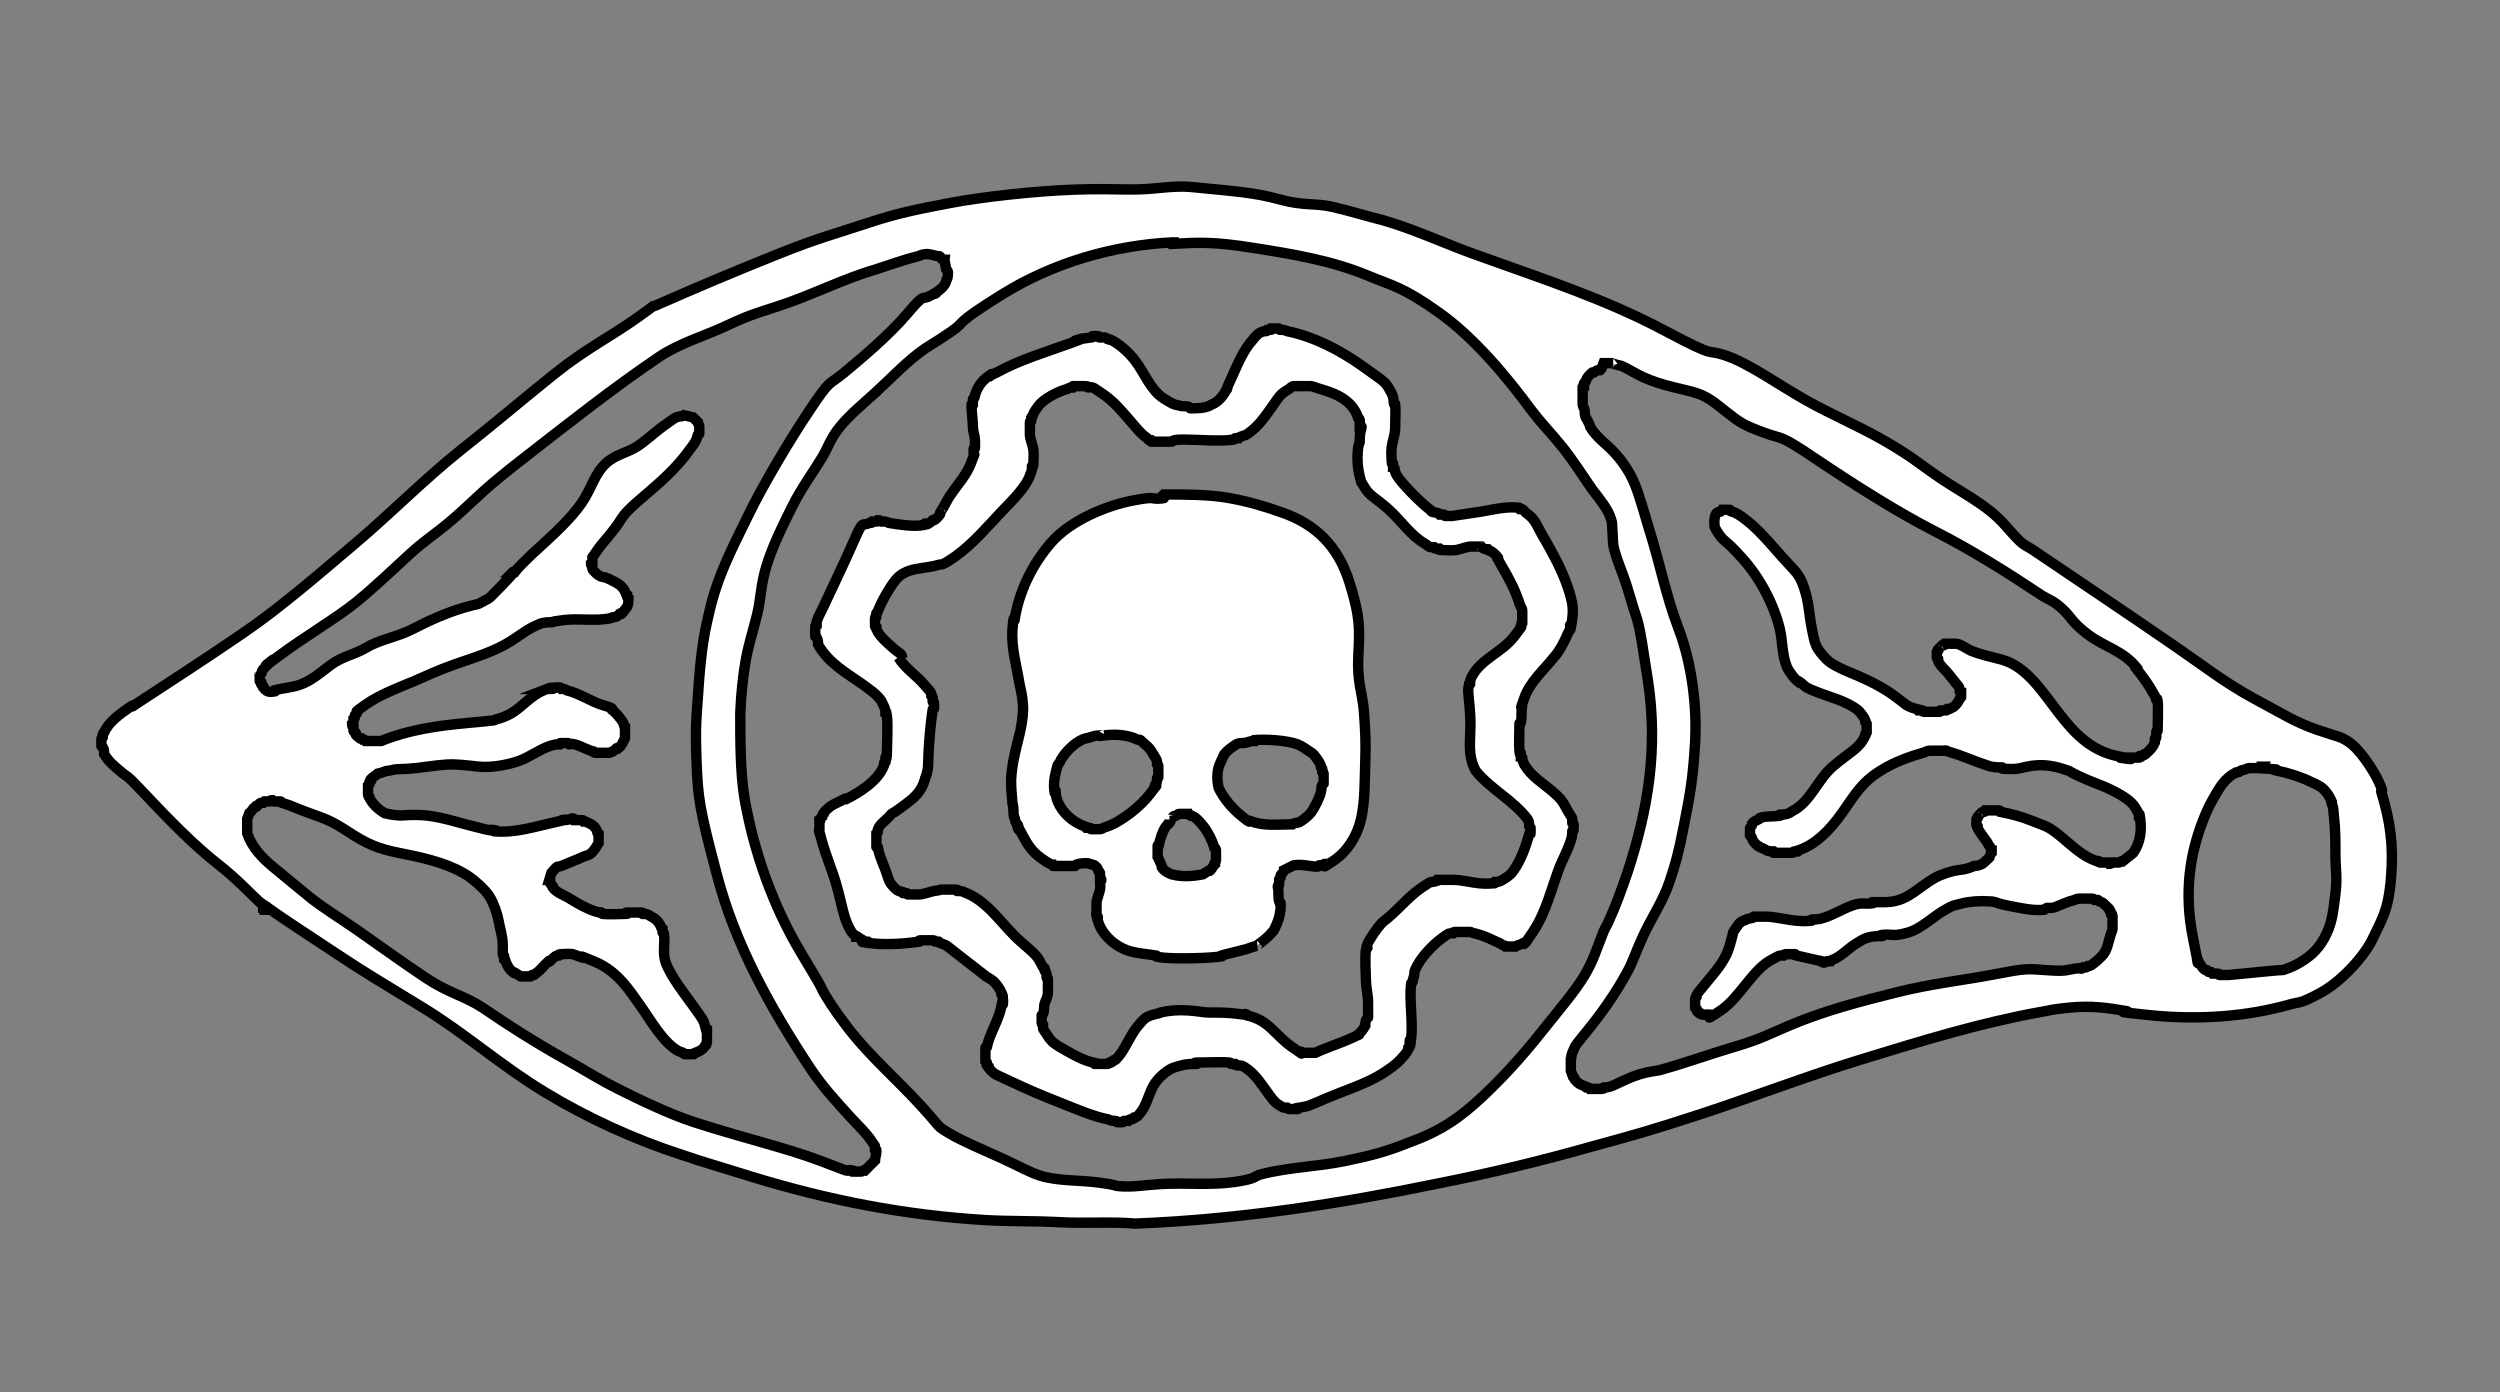 <?xml version="1.0" encoding="UTF-8"?>
<svg id="Layer_1" xmlns="http://www.w3.org/2000/svg" version="1.1" viewBox="0 0 360 200.5">
  <rect x="0" y="0" width="360" height="200.5" fill="#808080" stroke="none"/>
  <!-- Generator: Adobe Illustrator 29.8.2, SVG Export Plug-In . SVG Version: 2.1.1 Build 3)  -->
  <defs>
    <style>
      .st0 {
        fill: #fff;
        stroke: #000;
        stroke-miterlimit: 10;
        stroke-width: 1.5px;
      }
    </style>
  </defs>
  <path class="st0" d="M38.2,131v-.3h-.3v-.3c-2.1-2-4-4-6.3-5.8-3.6-2.8-7.3-6.6-10.5-10s-2.4-2.4-3.6-3.4-1.8-1.5-2.5-2.6c0-.3,0-.7-.2-1s-.2,0-.2-.2v-1c0-.3.1,0,.2-.2v-.5c0-.2.1,0,.2-.2.5-1.4,2.4-2.8,3.6-3.6s.4,0,.5-.2c5.5-3.6,10.6-6.9,16-10.6,5.4-3.7,10.9-8.5,16-12.8s10.1-9.4,15.4-13.6,8.9-7.3,13.4-10.9,8-5.3,11.8-8,1.6-1.3,2.7-1.8c5.9-2.6,11.6-5,17.6-7.4s8.5-3,13-4.5,7.8-2.1,12-2.9,11.9-1.7,17.9-1.9,7.8.2,11.7-.2,4.5-.2,6.7,0c3.9.4,7.3.6,10.9,1.6s5.1.5,7.7,1.1,4.8,1.3,7.2,1.9c4.9,1.4,9.6,3.7,14.6,5.4,8.6,3.1,17.5,6,25.8,10.4s5.7,2.6,9,3.7,7.6,4.2,11.5,6.4,7.6,3.7,11.4,5.9,4.9,3.2,7.2,4.8c3.5,2.5,7.4,4.2,10.2,7.4s2.3,2.4,4.1,3.6c6.8,4.6,13.7,9.2,20.5,13.9,3.8,2.6,7.1,5.2,11.2,7.4s5.9,3.4,9.1,4.5,3.2.9,4.3,1.6c1.7,1,3.8,4.2,4.6,6s.2.9.3,1.3c1.3,4.3,1.8,7.7,1.4,12.5-.4,4.8-1.4,6-2.6,8.6s-4.6,6.3-7.6,7.9-2.7,1.2-4.2,1.6c-6.3,1.8-13.2,2.3-20.2,1.6s-2.4-.4-3.5-.6c-2.8-.5-5.2-.8-8.2-.5s-2.7.4-4,.6c-8.9,1.6-17.3,4.2-26.1,6.9-7.5,2.3-15.3,5.3-22.9,7.8s-10.3,3.2-15.4,4.6c-7.4,2.1-14.8,3.9-22.4,5.4-14.1,2.9-28.5,5.2-43.7,5.8-3.3-.3-7.4,0-10.9-.2s-7.1-.1-10.6-.3c-11.8-.7-22.8-2.9-33.6-6.2s-6.8-2.1-10.2-3.2c-6.8-2.2-13.6-5.3-19.7-9-6.3-3.8-11.4-8.4-17.6-12.2s-8.3-5-12.5-7.8-6.9-4.5-10.3-6.9v.6ZM168.9,34.9c-8.5.4-17.2,2.9-24.6,7.5s-4.9,3.7-7.4,5.4-2.5,1.6-3.7,2.4c-2.6,1.8-4.7,4.1-7,6.2s-3.7,3.2-5.2,5-1.8,3.2-2.7,4.6c-1.4,2.3-2.9,4.3-4.2,6.9s-2.8,5.6-3.7,8.5-.8,4.8-1.4,7.2-1.2,4.2-1.6,6.4-.7,5.1-.8,7.7c0,4,0,8.5.6,12.2,1.3,7.6,4.1,15.6,8.2,22.4s2.3,4.1,3.5,6.1,2.3,3.4,3.5,5c3,3.8,6.8,7.1,10.1,10.7s2.2,2.9,4.2,4.1,5.2,2.5,7.8,3.7,3.5,1.8,5.3,2.4c2.6.8,5.6.6,8.5,1s1.9.4,2.7.5c2.1.2,4.2-.2,6.2-.3,3.5-.2,7.2.2,10.6-.3s2.6-.8,3.8-1.1c3.8-1,8.1-1.1,12-1.9s6.1-1.4,9.1-2.6c4.7-1.7,7.4-3.5,11-6.9s6.4-6.7,9.4-10.5,5.1-6,6.6-9.9,1.1-3,1.8-4.3c1.2-2.6,2-4.9,2.9-7.5,2.9-8.9,4.4-17.6,2.9-27.5s-1.3-7.7-2.4-11.5-1.4-4.1-2.1-6.2-.5-2.4-.6-3.7,0-1.2-.2-1.8c-.4-1.5-1.8-3.1-2.7-4.3-1.4-2-2.7-4.1-4.3-6.1s-3-3.4-4.3-5.1c-3.7-5-8.3-10.6-13.5-14.3s-6.6-3.8-10.2-5.3c-5.3-2.2-10.8-3.1-16.5-4s-7.6-.8-11.5-.6v-.2ZM136,37.4h-.2c-.2,0-.3-.4-.5-.5-.7,0-1.3-.4-2.1-.3s-.8.3-1,.3c-2.1.5-4.2,1.3-6.1,1.9-4.8,1.4-9.4,3.8-14.1,5.3s-5.2,1.8-7.8,3-6.5,2.4-9.3,4.3c-6.5,4.4-12.7,9.3-19,14.2-6.3,4.9-6.4,5.3-9.6,8.2s-4.8,3.7-7.2,5.9-5.1,4.8-7.8,7-7.6,5.1-11.2,7.8-.7.4-.8.5c-.3.3-1.3,1.2-1.5,1.5s0,.4-.2.5,0,0-.2.2v.8c0,.2,0,0,.2.2v.3c0,.1.2.2.3.3s0,0,0,.2c.4.5.7.7,1.4.6s0,0,.2-.2c1.1-.3,2.6-.4,3.7-.8,1.7-.6,3-1.8,4.5-2.9s3.1-1.4,4.6-2.2.7-.4,1.1-.6c2.1-1,4.1-1.3,6.2-2.4s4.8-2.3,7.2-3,1.7-.3,2.6-.8,1-.5,1.3-.8,2.9-2.9,3.1-3.3,0-.2,0-.2h.3c.6-.8,1.6-1.7,2.5-2.6,2.2-2,4.8-4.3,6.6-6.6s2.1-4.2,3.5-5.9,3.3-2,4.7-2.8,2.8-2.2,4.2-3.2,1.6-1.2,2.1-1.3.6,0,.8-.2l1.3.3.7.7c0,.3.2.4.2.5v1.1c0,.2,0,0-.2.2-.2.8-.5,1.3-1,1.9-2.1,3-4.5,5-7.3,7.4s-2.4,2.5-3.6,4.1-1.9,2.2-2.7,3.4-.6.7-.6,1v.5c0,.2,0,0-.2.2,0,.2,0,.3.2.3v.5c0,.2.9,1,1,1,.3.2.8.2,1,.3.5.2,1.5.7,1.9,1s.7.7.9,1.2,0,0,.2.2v.3c0,.1,0,0,.2.2,0,.5,0,.9-.2,1.3-.3.3-.4.6-.7.9s0,0-.2,0c-.2,0-.4.4-.6.5s-.6,0-.8.2c-2.2.5-4.5,0-6.9.3s-1.2.3-1.6.3c-.6,0-1.3,0-1.9.3-1.5.6-2.6,1.5-4,2.4-2.5,1.6-5.4,2.4-8.2,3.4s-3.9,1.6-5.8,2.4-4.9,1.9-7,3.4-.9.7-1.2,1.2-.3.2-.3.3v.3c0,.1,0,0-.2.2v.5c0,.2,0,0-.2.2,0,.3,0,.4.2.5v.5c0,.2.2.2.3.3s0,0,0,.2.5.5.6.6,0,0,.2,0,0,0,.2.2c0,0,.4,0,.5.2h2.2c3.9-1.6,8.1-2.2,12.5-2.6s2.1-.2,3-.3.6,0,1-.2c.8-.2,1.3-.4,2.1-.8,1.6-.9,3-2.7,4.8-3.4s.5-.2.5-.2h.8c.2,0,0-.2.2-.2h.8c.2,0,0,0,.2.2.3,0,.5,0,.8.2,2,.5,3.6,1.7,5.4,2.2s1,.6,1.1.6c.5.3,1.5,1.5,1.7,2s0,.4.2.5v1.6c-.3.5-.4,1-.9,1.4s0,0-.2,0c-.2,0-.4.4-.6.5-.3,0-.4.2-.5.2h-1.8c-.4,0-.5,0-.6-.2-.8-.2-1.8-.8-2.6-1s-.6,0-.8,0,0-.2-.2-.2h-1c-.3,0,0,0-.2.2h-.6c-1.6.3-3.1,1.4-4.6,2.1s-4.4,1.3-6.4,1.1-3.2-.4-4.8-.3-3.7.5-5.4.6-1.6,0-2.4.2-.5,0-1,.2-.6.2-1,.3c-.3.3-.6.4-.9.7s0,0,0,.2-.3.2-.3.3v.3c0,.1,0,0-.2.2v1.3c0,.3.3.2.2.5.5.9,1.2,1.6,2.2,2.2.9.2,1.8.4,2.9.3,3.9-.3,6.3.7,9.9,1.6s1.5.4,2.7.5,0,.2.2.2c3.1.3,6-.7,8.8-1.3s.8-.3,1-.3c.5,0,.8,0,1.3-.2s.6.2.6.2h1c.3,0,0,0,.2.2h.3c0,0,.9.4,1,.5.4.3.6.6.7,1s0,0,.2.2v1.4c-.3.5-.6,1-1,1.4s-.9.4-1.3.6c-.8.4-1.7.7-2.6,1.1s-.7.2-1,.3-.6.6-.9.9l-.3,1c.3,0,0,.4.2.6s.2.2.3.3,0,0,0,.2c.5.7,1.6,1.1,2.3,1.5,1.1.7,2.5,1.5,3.7,1.9s.6,0,1,.2,0,.2.2.2c.8.1,2.3,0,3.2,0s0-.2.2-.2h2.1c.5,0,0,.1.2.2.3,0,.7,0,1,.2.2.2.6.3.8.5.4.3.7.7.9,1.2s0,0,.2.2v.5c0,.2.2.1.2.2.2,1.3-.2,2.7.2,4,.6,2,3,5,4.2,6.7s1.3,1.7,1.6,2.9,0,.1.2.2v1.9c0,.2-.4.5-.3.6-.4.5-.8.7-1.4.9s0,.1-.2.2h-1.3c-.2,0,0-.1-.2-.2q-.4-.1-.8-.3c-2.2-1.3-3.9-4.4-5.4-6.5s-3.2-4.9-6.5-6.3-1.2-.4-1.8-.6-1.1-.4-1.4-.5-1.4,0-1.8,0,0,.1-.2.2h-.3c-.2,0-.8.6-1,.8s0,0-.2,0c-.6.5-1.2,1.4-1.9,1.8s0,.1-.2.2-.2,0-.3,0,0,.1-.2.2h-1.4c-.3-.2-.5-.3-.8-.5s0,0-.2,0c-.6-.4-1-1.1-1.2-1.7s0,0-.2-.2v-.5c0-.2-.2-.1-.2-.2v-1.4c0-1.2-.4-2.4-.6-3.5s-.7-2.5-1.3-3.5-2.5-2.7-3.8-3.4c-2.8-1.6-6.3-2.3-9.3-2.9s-4.6-1.3-7.2-3-3.4-1.9-5.6-2.7-2.4-1-3.7-1.4-.4-.3-.5-.3h-1c-.3,0,0,0-.2-.2-.3,0-.4.2-.5.2h-.6c0,0,0,0-.2.2h-.3c-.2,0-.4.3-.6.5s0,0-.2,0c-.4.3-.5.7-.9,1l-.3.8v2.1c.7,2,2.1,3.5,3.8,4.9s3.4,2.8,5.1,4.2c1.7,1.4,4.6,3.2,6.9,4.8,3.3,2.3,6.6,4.7,9.9,6.9,3.3,2.2,5.6,2.6,8.2,4.3,3.8,2.6,7.4,4.9,11.5,7.2s5.2,3.1,8,4.5,7.3,3.6,11,4.8,7.7,2.3,11.5,3.4,5.8,1.8,8.6,2.9,1.5.5,2.4.6,0,.2.2.2h1.3c.3,0,.3-.3.6-.2l1.4-1.4c0-.4.2-.8.2-1.3s0,0-.2-.2v-.5c0-.2-.3-.4-.3-.5-.8-1.3-2.1-2.5-3.2-3.7-2.1-2.3-4.2-4.6-5.9-7.2-5.8-8.8-10.7-17.7-13.3-27.5s-2.8-11.3-3-16.6,0-6.2.2-9.3.5-7.2,1.3-10.7.7-2.9,1.1-4.3c1.2-3.9,3.2-7.7,5-11.4s5.4-9.9,8.6-14.7,2.7-3.6,5-5.5,6.5-5.4,9.2-8.6c2.7-3.2,1.9-1.7,3.4-2.6s.4,0,.5-.2c.7-.6,1.5-1,1.7-2,.2-.2.2-.8.2-1.1s-.3-.4-.3-.5v-.2l-.2-1.1ZM230.6,53.1s0,0-.2.2h-.3c-.1,0-.4.2-.5.3s-.1,0-.2,0c-.2,0-.8.7-.9.9s-.1.4-.2.5-.1,0-.2.2v.3c0,0-.1,0-.2.2v2.4c0,.5.3.8.3,1,0,.3,0,.8.2,1.1s.6,1.1.6,1.3c.9,1.5,2.3,2.4,3.5,3.7s2.2,2.8,2.9,4.5,1.4,4.3,2.1,6.6c1.5,4.7,2.4,9.5,4.2,14.2s2.7,10.8,2.4,16.3-.8,7.9-1.6,12-1.2,5.5-2.1,8.2-2.6,5.2-3.8,7.8-1.4,3.6-2.4,5.4c-1.6,2.9-3.5,5.6-5.6,8.2s-1.6,1.9-2.1,3,0,.8-.3,1v1.8l.3.8c.2.1.3.4.3.5.4.5.8.7,1.4.9s0,.1.2.2h.3c.1,0,.1.1.2.2h1.8c.4,0,0-.1.2-.2.5,0,1-.1,1.4-.3,1.3-.6,2.5-1.2,3.8-1.6s1.9-.4,2.9-.6c3.6-1,7.2-2.3,10.9-3.4s5.1-1.9,7.7-3c5.2-2.2,10.3-3.5,15.5-4.8s9.4-1.7,14.1-2.6,4.6-.8,7.5-.6,2.7,0,4-.2.7,0,1,0,0-.1.2-.2h.5c.1,0,0-.1.2-.2h.3c.5-.2,1.6-1.2,2-1.7.6-.8.7-1.8,1-2.7s.3-.8.3-1v-1.8c0-.4-.1,0-.2-.2v-.3c0-.1-.1,0-.2-.2s0-.1,0-.2-.9-.9-1-1-.4-.1-.5-.2,0-.1-.2-.2h-.5c-.2,0-.1-.2-.2-.2h-1.9c-.4,0-.6.1-.8.2-.9.2-1.9.7-2.7,1s-1,0-1.4.2-.1.2-.2.2c-1.7.2-3.7-.3-5.3-.6s-1.7-.6-2.6-.6c-1.4-.1-2.8,0-4,.3s-1.4.3-2.2.8c-1.9,1-3.5,2.8-5.6,3.4s-2.2.2-3.4.3-.1.2-.2.2c-.7,0-1.4,0-2.1.2s-1.1.5-1.6.8c-1.2.7-2.2,1.9-3.5,2.4s-.1.1-.2.2h-.6c-.2,0-.2.3-.6.2s0-.1-.2-.2c-.6-.1-.9-.2-1.4-.3-.8-.2-1.4-.3-2.2-.5s-.1-.2-.2-.2h-1.4c-.3,0,0,.1-.2.2h-.6c-.1,0-.8.4-1,.5-2.8,1.3-4.7,5.5-7.5,7.4s-1.2.6-1.3.6h-1.4c-.2,0,0-.1-.2-.2s-.1,0-.2,0c0,0-.4-.3-.4-.4v-.2c0,0-.1-.1-.2-.2v-1.3c0-.2.1,0,.2-.2v-.3c.2-.4.7-.9,1-1.3,1.5-1.9,3.1-3.4,3.8-5.9s.3-1.3.5-1.9c.5-.7.8-1.5,1.7-1.7.2-.2.6-.2,1-.3s0-.1.2-.2h2.1c1.4.1,2.9.5,4.3.6s1.3,0,1.8,0,.1-.2.2-.2c.5,0,1.1,0,1.6-.2,1.4-.4,2.8-1.3,4.2-1.8s1.7-.2,2.7-.3.1-.2.2-.2c1.2,0,2.4.1,3.5-.2,2.4-.6,4.1-2.8,6.4-3.7s2.8-.6,4-1,.6-.3.8-.3c.5,0,1.1-.2,1.4-.5s.9-.8.9-.9c0-.2,0-.3.2-.5v-.3c-.2,0-.1-.4-.2-.5s-.4-.6-.5-.8c-.4-.6-1-1.3-1.3-1.9s0-.2,0-.3-.1,0-.2-.2v-.8c0-.2.1,0,.2-.2s0,0,0-.2c0,0,.6-.7.7-.7h.2c.1,0,.1,0,.2-.2h1.9c.3,0,0,0,.2.2,1.6.3,3.1.7,4.6,1.3s1.7.6,2.6,1.1c2.2,1.4,3.8,3.5,6.2,4.5s.4,0,.8.2.1.2.2.2h1.1c.3,0,0,0,.2.2.2,0,.3,0,.3-.2h1.1c.3,0,.3-.3.6-.2l1.5-1.2c1-1.5,1.2-3.1,1-4.8s-.1,0-.2-.2v-.5c0-.2-.7-1.3-.8-1.4-.8-1-2.8-2-3.9-2.5-1.7-.7-3.7-1.4-5.4-2.4-1.4-.5-2.9-.9-4.5-.8s-2.1.4-3,.5-1.4,0-1.9,0-.1-.2-.2-.2c-.9,0-1.4,0-2.2-.3-1.6-.5-3.3-1.3-5-1.8s-.7-.3-.8-.3h-2.4c-.5,0-.8.3-1,.3-1.8.5-4.2,1.4-5.8,2.4-2.9,1.7-3.9,3.5-5.8,6.2s-3.9,4.6-6.2,5.4,0,0-.2.2h-.5c-.2,0-.1.2-.2.2h-2.6c-.6,0,0,0-.2-.2-.3,0-.8,0-1.1-.2s-.9-.4-1-.5c-.2,0-.8-.7-.9-.9s-.1-.4-.2-.5-.1,0-.2-.2v-1c0-.2.3-.4.3-.5v-.2c.2-.3.5-.4.9-.6s0,0,.2-.2c.7-.3,1.9-.2,2.7-.3.8-.1,0-.2.2-.2.4,0,.9,0,1.3-.2s.4-.3.5-.3c2.6-1.3,3.6-4.5,5.8-6.4s3.6-2.5,4.4-3.9.2-.6.3-.8.1,0,.2-.2v-1.3c0-.2-.1,0-.2-.2v-.3c-.1-.3-.7-1.1-1-1.4-1.8-1.4-4.1-1.9-6.1-2.7s-1.5-.8-2.2-1.3-.1,0-.2,0c-.7-.5-1.5-1.6-1.8-2.3-.7-1.7-.6-3.7-1-5.4-.9-3.7-2.9-7.4-5.4-10.2s-2.6-2.3-3.4-3.5-.6-1.2-.6-1.3c-.1-.5,0-1.6.4-1.8s.4,0,.5-.2.1,0,.2-.2h1c.2,0,0,0,.2.2.7.2,1,.4,1.6.8,2.3,1.6,4.2,4,6,6,1.8,2,2.3,2.2,3,4.3s.7,3.8,1.1,5.8.4,1.8.6,2.4,1.4,2.1,2.2,2.6,1.3.7,1.9,1c2.4,1,4.8,2,6.9,3.5s1.9,1.7,3.5,2.1,0,0,.2.2h.6c.2,0,.1.2.2.2h2.2c.5,0,0-.2.2-.2h.8c.2,0,0,0,.2-.2h.3c0,0,.6-.3.6-.3.4-.3.7-.7.9-1.2s.1,0,.2-.2v-.6c0,0-.1,0-.2-.2,0-.2,0-.6-.2-.8s-1.5-1.9-1.8-2.2-.9-.9-1.1-1.4,0-.2,0-.3-.1,0-.2-.2v-.8c0-.2.1,0,.2-.2s0,0,0-.2c0,0,.5-.5.6-.6s.1,0,.2,0,.1,0,.2-.2h1.6c.5,0,1.5.7,2.1,1,1.5.6,3,.9,4.5,1.3,3.6,1,6,4.9,8.1,7.6s4.5,5.5,8.6,6.3.1.2.2.2h2.7c.4,0,0,0,.2-.2h.3c0,0,0,0,.2-.2s.1,0,.2,0,1.1-1,1.2-1.2.3-.6.3-.6v-.5c0-.2.2,0,.2-.2v-.8c0-.2.2,0,.2-.2,0-.8.1-3.4,0-4.2s-.1,0-.2-.2c-.1-.5-.2-.6-.5-1.1-.6-1.1-1.4-2.2-2.2-3.2s0,0,0-.2c-2-2.6-4.7-3.1-7.1-4.9s-2.4-2.5-3.7-3.7-1.9-1.3-2.9-1.9c-5.1-3.4-10.2-6.6-15.5-9.3s-11.6-6.7-17.1-10.4-4.5-2.7-7.5-3.8-3.5-1.5-5.3-2.9-2.8-2.4-5.1-3-5.3-1.1-8-2.6-1.9-1-2.9-1.3-.5-.2-.5-.2h-1.3l-.3.8ZM325.8,110.4s-.1.2-.2.2h-1.6c-.5,0-.8.3-1,.3s-.3,0-.5.2-.5,0-.6.2c-.9.4-1.8,1.4-2.3,2.2s-1.4,2.3-1.9,3.5c-2.5,5.8-3.2,11.7-1.9,18.1s.3,2.1.6,2.9.5.9.6,1.1.4.5.6.6.1,0,.2,0,.2.3.3.3h.3c0,0,.1.1.2.2h.8c.2,0,.1.2.2.2h1.3c2-.2,4.2-.4,6.2-.6s1.3,0,1.9-.2,1.6-.6,2.2-1c1.7-1,2.9-2.2,3.8-4.1s1-3.5,1.3-5.8,0-3.7,0-5.6,0-3.7-.2-5.4,0-1.1-.3-1.9,0-.2,0-.3c-.1-.3-.6-1.2-.8-1.4-.6-.8-1.3-1.1-2.2-1.5-1.4-.7-3.3-1.3-4.8-1.6s-.1-.2-.2-.2c-.3,0-1.9-.2-2.1-.2v-.2Z"/>
  <path class="st0" d="M183.1,47.3h1c.3,0,.1.2.2.2.5,0,.7,0,1.1.2,3.9.8,7.7,2.8,10.9,5.1s3.1,2.1,3.8,3.3.5,1.3.6,1.9.2,0,.2.2c.1.8,0,2.7,0,3.5s-.4,1.9-.5,2.7c-.1.8,0,1.6,0,2.1s.1,0,.2.2v.5c0,0,.1,0,.2.2,0,.3.1.6.3,1,.7,1.2,3.6,4.1,4.7,4.9s.2.3.3.3c.3.2.7.2,1,.3s0,0,.2.2h.6c.2,0,.1.2.2.2h1c1.3-.2,2.7-.4,4-.6s2.5-.5,3.7-.6,1.4,0,1.8,0,0,0,.2.2h.3c.2,0,.4.3.6.5,1.4,1,1.5,1.7,2.3,3.1,1.4,2.4,2.8,4.9,3.7,7.5s.9,3.5.6,5.4-.1,0-.2.2v.6c0,0-.4.7-.5,1-.5,1.1-1,2.1-1.8,3-1.5,1.9-3.5,3.6-4.3,5.9s-.3.9-.3,1.1c-.2.8,0,1.6-.2,2.4s-.2,0-.2.2c0,1-.1,3.1,0,4s.1,0,.2.2v.5c0,0,.1,0,.2.2,0,.3.1.6.3,1,1,1.7,2.7,2.7,4.1,3.9s1.5,1.6,2,2.5.8,1.2.8,1.4v.6c0,.2.2,0,.2.2v.8c0,.2-.2,0-.2.2,0,.4,0,.8-.2,1.3-.4,1.3-1.1,2.6-1.6,3.8-1.2,3.1-1.9,6.4-3.8,9.3s-1.1,1.4-1.5,1.7-.9.3-1.1.5h-1.3c-.1-.2-.3-.1-.5-.2s-.4-.3-.5-.3c-1.1-.5-2-1-3.2-1.3s-.8-.3-1-.3h-2.2c-.4,0,0,.1-.2.2h-.5c-.3,0-1,.6-1.3.8-1.2.9-2.7,2.5-3.4,3.8s-.3,1-.5,1.6-.1.5-.2.8-.2.1-.2.2c-.3,2.5.3,5.5,0,8s-.2,0-.2.2v.8c0,.2-.1,0-.2.2v.3c-.2.4-.5.8-.8,1.1-.8,1-2,1.8-3.1,2.5-2.5,1.5-5.2,2.3-7.8,3.4s-2.6,1.2-4,1.4-.1.2-.2.2h-1.3c-.3,0,0-.1-.2-.2h-.5c-.2,0-.5-.3-.6-.3-.9-.5-1.4-1.4-2-2.2s-1.5-2.2-2.6-3-1-.5-1.6-.6,0-.1-.2-.2h-.6c-.2,0-.1-.2-.2-.2-1.1-.1-3.3,0-4.5,0s-.1.2-.2.2c-1.1,0-1.6,0-2.6.3s-1.1.3-1.8.8-1.2,1-1.7,1.7c-.8,1.2-1.1,2.9-1.9,4s-.7.7-.9.9-.1,0-.2,0-.2.3-.3.3h-.3c-.1,0-.1.1-.2.2h-.6c-.2,0-.1.2-.2.2h-.8c-.2,0-.1-.2-.2-.2-.5,0-.7,0-1.1-.2-2.4-.5-4.6-1.5-6.9-2.4s-4.7-1.9-7-3-2.5-1-3.3-2,0-.1,0-.2-.3-.2-.3-.3v-.3c0-.1-.1-.1-.2-.2v-1.8c0-.4.1,0,.2-.2.4-2,1.7-3.8,2.1-5.9s.2-.1.2-.2v-1.3c0-.3-.1,0-.2-.2v-.3c-.2-.5-.9-1.5-1.4-1.8s-.6-.4-.8-.5c-1.5-1.2-3-2.3-4.5-3.5s-1.1-.9-2.1-1.3,0-.1-.2-.2h-.5c-.2,0-.1-.2-.2-.2h-1.9c-.5,0-.1.2-.2.2-2.2.3-4.9.5-7.2.2s0-.1-.2-.2h-.5c-.2,0,0-.1-.2-.2-.4-.2-.5-.3-.8-.5s0,0-.2,0c0-.1-.5-.4-.6-.6-.4-.5-.9-1.7-1.1-2.4-.4-1.4-.7-2.9-1.1-4.3-.6-2.2-1.6-4.4-2.2-6.7s-.3-.8-.3-1v-1.6c.2,0,0-.3.2-.5s0,0,.2-.2c0,0,0-.4.2-.5,0-.2.9-.9,1-1,.4-.3,1.4-.7,1.9-1s.2,0,.3,0c2-1,4.7-2.7,5.5-4.9s0-.2,0-.3,0,0,.2-.2v-.6c0-.2.2,0,.2-.2,0-1.1.2-4.8,0-5.9s0,0-.2-.2v-.5c0-.2-.5-1.2-.6-1.4-.7-1-1.7-1.6-2.6-2.3-2.4-1.7-5-3.1-6.5-5.8,0-.3,0-.7-.2-1s-.2,0-.2-.2v-1.3c0-.3,0,0,.2-.2v-.6c.2-.7.8-1.7,1.1-2.4,1.4-3,2.9-6.1,4.3-9.3s1.1-1.9,2.2-2.5c.3,0,.4,0,.5-.2h.5c.2,0,0,0,.2-.2.4,0,.6.2.6.2.4,0,.7,0,1,.2,1.2.2,3.6.6,5,.3s0,0,.2-.2c.2,0,.6,0,.8-.2l.3-.3c.1-.1.1,0,.2,0,.2,0,.8-.7.9-.9s0,0,0-.2c.6-.9,1-1.9,1.6-2.7,1.1-1.6,2.2-2.7,2.9-4.6s.3-.7.3-.8v-1c0-.3.2,0,.2-.2v-1.1c0-.5-.3-1.4-.3-1.9,0-.9-.2-2.2-.2-3s.2,0,.2-.2v-.8c0-.2.1,0,.2-.2.3-1.3.9-2.3,2-3.1s.1,0,.2,0c.4-.3.7-.4,1.1-.6,3.3-1.8,7-2.9,10.6-4.2s.4-.3.5-.3c.8-.3,1.6-.4,2.4-.5s.1-.2.2-.2h.8c.2,0,.1.2.2.2h.8c.2,0,.4.3.5.3h.3c1.3.6,2.8,2,3.6,3.1,1.3,1.7,2.2,4.2,4.1,5.4s1.7.8,2.2,1,1,0,1.4.2.1.2.2.2c1.1,0,2.2,0,3-.5,1-.4,1.7-1.2,2.2-2.2.2,0,.1-.4.2-.5.9-1.9,1.9-4.6,3.2-6.2s1.4-1.5,2-1.7.2,0,.3,0,0,0,.2-.2h.5c.2,0,.1-.2.2-.2h-.1ZM129.4,94.7c.9,1.5,2.6,2.6,3.7,3.9s.8.8,1,1.3,0,.2,0,.3.1,0,.2.2v.6c0,.2.2,0,.2.2v.8c0,.2-.2,0-.2.2-.3,2.1-.5,4.3-.6,6.4s0,1.7-.2,2.6-.3.7-.3,1c-.2.6-.3.9-.6,1.4-.7,1.2-1.8,1.9-3,2.8s-1.1.6-1.4,1-1.3,1.2-1.5,1.5-.3.6-.3.6v.3c0,.1,0,0-.2.2v1.8c0,.4,0,0,.2.2.2,1.1.6,2,1,3s.5,1.8,1,2.4.8.9,1.4,1,0,.1.2.2h.5c.2,0,.1.2.2.2h1.6c.7,0,1.6-.4,2.2-.5s.8-.1,1-.2h2.1c.5,0,0,.1.2.2.3,0,.8,0,1.1.2,3.5,1.3,5.5,4.9,8.2,7.2s2.3,2.2,3,3.4.3.2.3.3v.3c0,.1.3.4.3.5v.5c0,.2.2.1.2.2v2.1c0,.5-.4,1.2-.5,1.6s0,1-.2,1.4-.2.1-.2.2v1.1c0,.3.1,0,.2.2v.6c0,.1.4.6.5.8.7,1.2,1.3,1.5,2.5,2.2s2.8,1.6,4.2,1.9,0,.1.2.2h1.9c.3,0,0-.1.2-.2h.3c.1,0,.2-.2.3-.3s.1,0,.2,0c.2-.1.4-.4.6-.6,1-1.2,1.7-3.1,2.7-4.3s1.2-1.3,1.7-1.5.7-.2,1-.3.3,0,.6-.2c1.3-.3,2.5-.4,4-.3s2.2.3,3,.3c1.4,0,2.8,0,4.2.2s.7,0,1,0,0,.1.2.2c3.3.7,4.1,2.9,6.6,4.6s.6.5,1,.6.4,0,.5.2h1.8c1.7-.8,3.7-1.4,5.4-2.2s.5-.2.6-.3c.5-.3.9-.9,1.2-1.4,0-.3,0-.7.2-1s.2-.1.2-.2v-2.2c0-.9-.3-2.2-.3-3s-.2-3.5,0-4.6.1,0,.2-.2v-.5c0-.2.5-.9.6-1.1.3-.5,1.2-1.8,1.7-2.2,1.9-1.4,3.5-3.5,5.4-4.8s1.1-.7,2.1-1,0,0,.2-.2h2.4c1.2,0,2.6.4,3.8.5s1.4,0,1.9,0,0,0,.2-.2c.3,0,.7,0,1-.2.5-.3,1-.6,1.4-1,1.1-1.3,1.9-3.3,2.4-5s.1-.4.2-.6.2,0,.2-.2v-.8c0-.2-.1,0-.2-.2,0-.3,0-.7-.2-1-2.1-2.8-5.3-4.3-7.5-7-.9-1.6-.9-3.3-.8-5.3s0-3.2-.2-5.1,0-1.4,0-1.9.1,0,.2-.2c0-.3,0-.7.2-1,1.3-2.6,4.3-3.5,6.1-5.8s.8-1.2,1-1.6,0-.4.2-.5v-1.6c0-.5-.3-.7-.3-.8-.6-2-1.6-3.9-2.6-5.6s-.3-.7-.6-1.1,0,0,0-.2c-.3-.4-.8-.9-1.2-1s0,0-.2-.2c-.3,0-.5,0-.8-.2s0,0-.2-.2h-1.4c-.7,0-1.6.4-2.2.5s-1.7,0-2.2,0,0,0-.2-.2h-.6c-.1,0,0,0-.2-.2h-.5c-.2,0-.6-.4-.8-.5-2.1-1.2-3.4-3.3-5.3-5s-2.6-1.8-3.4-3.1-.3-.6-.5-.8c-.4-1.4-.6-2.7-.5-4.2s.3-1.3.3-1.6c0-.7,0-1.1.2-1.8s-.1-.3-.2-.3v-1c0-.3-.1,0-.2-.2q-.1-.4-.3-.8c-.9-1.8-2.6-2.7-4.6-3.3s-1.6-.6-2.2-.6h-2.2c-.3,0-.6.4-.8.5-1.1.6-1.3,1-2,2s-1.9,2.8-3.1,3.8-1.1.7-1.8,1,0,0-.2.2h-.5c-.2,0-.1.2-.2.2-2.1.3-5,0-7.2,0s-1.4.3-1.8.3c-.6,0-2.1,0-2.7,0s0,0-.2-.2h-.3c-.1,0-.2-.2-.3-.3-.9-.6-1.5-1.4-2.2-2.2-1.3-1.5-2.5-3-4.1-4.1s-1.3-.9-1.6-1-.4,0-.6,0-.1-.2-.2-.2h-1.8c-.5,0,0,0-.2.2-.3,0-.5,0-.8.2-1.4.4-3.4,1.4-4.2,2.5s-.6.9-.8,1.4-.1,0-.2.2v.5c0,.2-.2,0-.2.2v1.8c0,.5.4,1.5.5,2.1s0,1.7,0,2.2-.1,0-.2.2c0,.3,0,.8-.2,1.1-.6,2-2.8,4-4.3,5.6s-4.2,4.7-6.5,6.3-1.8,1-2.7,1.3-2.9.4-4,.8-1.6.9-2,1.4c-.8,1-1.9,2.9-2.4,4.2s-.3.4-.3.5v.5c0,.2-.2,0-.2.2v1.1c0,.2,0,0,.2.2v.3c.4,1,1.7,2.1,2.5,2.8.8.7,1.2.7,1.2,1.3h.3-.8Z"/>
  <path class="st0" d="M167.6,71.2c3,0,6.5,0,9.3.5s5.2,1.2,7.7,2.1c4.9,1.7,8.1,4.9,9.7,10s1.5,6.7,1.3,10.6.6,5.4.8,8,.3,4.7.2,7.2,0,5.7-.6,8.3-2.1,4.9-4.2,6.2-.4.3-.5.3h-.5c-.2,0,0,0-.2.2h-.6c-.2,0-.1.2-.2.2-1.1,0-2.3-.4-3.5-.2l-1.4.7c0,.3-.4.5-.5.8s0,.2,0,.3-.1,0-.2.2v.8c0,.2-.2,0-.2.3.2.8,0,1.3.2,2.1s.2.1.2.2c.1,1.4-.3,2.7-1,4-.6.7-1.1,1.2-1.8,1.7s-.6.5-.6.5c-.5.1-1,.3-1.6.5-1.1.3-2.1.5-3.2.8s0,.1-.2.2c-1.7.3-6.7.4-8.5.2s-.8-.3-1-.3c-1.2-.2-2.6-.3-3.7-.6-2.1-.6-4.1-2.3-4.7-4.4s0-.3,0-.5-.2-.1-.2-.2v-1.9c0-.4.4-1.4.5-1.9s0-.8,0-1.1.2,0,.2-.3-.1,0-.2-.2v-.8c0-.2-.1,0-.2-.2-.1-.4-.2-.6-.6-.9l-1-.3c-.5,0-1.1,0-1.6.2s-.1.2-.2.2h-2.9c-.6,0,0,0-.2-.2h-.3c-.4-.2-.9-.5-1.3-.8-1.6-1.1-2.2-2.2-3.1-3.9s-.3-.2-.3-.3c0-.2,0-.6-.2-.8s-.3-.4-.3-.5c0-.2-.1-.5-.2-.6-.1-.6,0-1.3-.2-1.9-.1-1.1-.2-2.2-.2-3.4.1-2.1.6-4.1,1.1-6.1s.2-.8.3-1.3c.2-1.1.4-2.2.3-3.5s-.3-2.1-.5-3c-.4-2.5-1.2-5.1-1-7.8s.3-1,.3-1.3c.6-4,2.5-8,5.3-11.2s8-5.3,11.6-6,2.6-.2,4-.3.1-.2.2-.2l.4-.4ZM159,105.7s-.1.2-.2.2c-.6,0-1.1,0-1.6.2s-.9.2-1.1.3c-1.1.4-2.3,1.5-3,2.5s-.3.7-.6,1l-.2.3c-.3,1.1-.6,2.1-.5,3.4s.1,0,.2.2c0,.5.1,1.1.3,1.6.7,1.7,2.2,3,3.9,3.6s0,0,.2.2h.5c.2,0,.1.2.2.2h1.3c.3,0,.6-.3.8-.3,2.2-.7,5.1-3,6.5-4.9s.6-.7.6-.8v-.3c0-.1.3-.4.3-.5v-.5c0-.2.2,0,.2-.2v-1.6c0-.3-.1,0-.2-.2v-.5c0-.2-.5-.9-.6-1.1-.4-.7-.6-.9-1.2-1.4s-.5-.6-1-.6c-1.4-.7-3.2-.8-4.8-.6v-.2ZM180.4,106.7c-.3,0-1,.3-1.3.3s-.8,0-1.1.2c-.6.4-1.2.8-1.7,1.4l-.5,1.1c-.6,1.1-.6,2.6-.3,3.8.8,1.6,2,3,3.4,4.1s.7.6,1.1.6c1.9.8,4,.5,6.1.5.2-.2.7-.2,1-.3.4-.2,1.3-.9,1.7-1.4.5-.7,1.2-2.1,1.4-2.9s0-.8.2-1.1.2,0,.2-.2v-1.4c0-.3-.1,0-.2-.2v-.5c0-.2-.1,0-.2-.2v-.3c-.1-.3-.9-1.5-1.2-1.7-.6-.4-1.4-1-2.1-1.3-1.6-.6-4.7-.8-6.6-.6h.1ZM168.5,118.2v.2c-.1.2-.5.4-.6.6-.5.7-.8,1.7-1,2.6s-.2,0-.2.2v1.6c.2.4.4.8.6,1.3s0,0,0,.2c.3.5.9.8,1.4,1,1.5.4,3,.3,4.5,0,.3-.2.5-.3.8-.5s.1,0,.2,0c.3-.2.4-.6.7-.9-.1-.3.2-.4.2-.5v-1.6c0-.3-.1,0-.2-.2-.3-1.1-.9-2.3-1.6-3.2s-1.1-1.2-1.4-1.4-.4,0-.5-.2-.1,0-.2-.2h-1.4c-.2,0-.4.3-.5.3h-.2c-.2,0-.3.4-.5.5s-.2,0-.2,0v.2Z"/>
</svg>